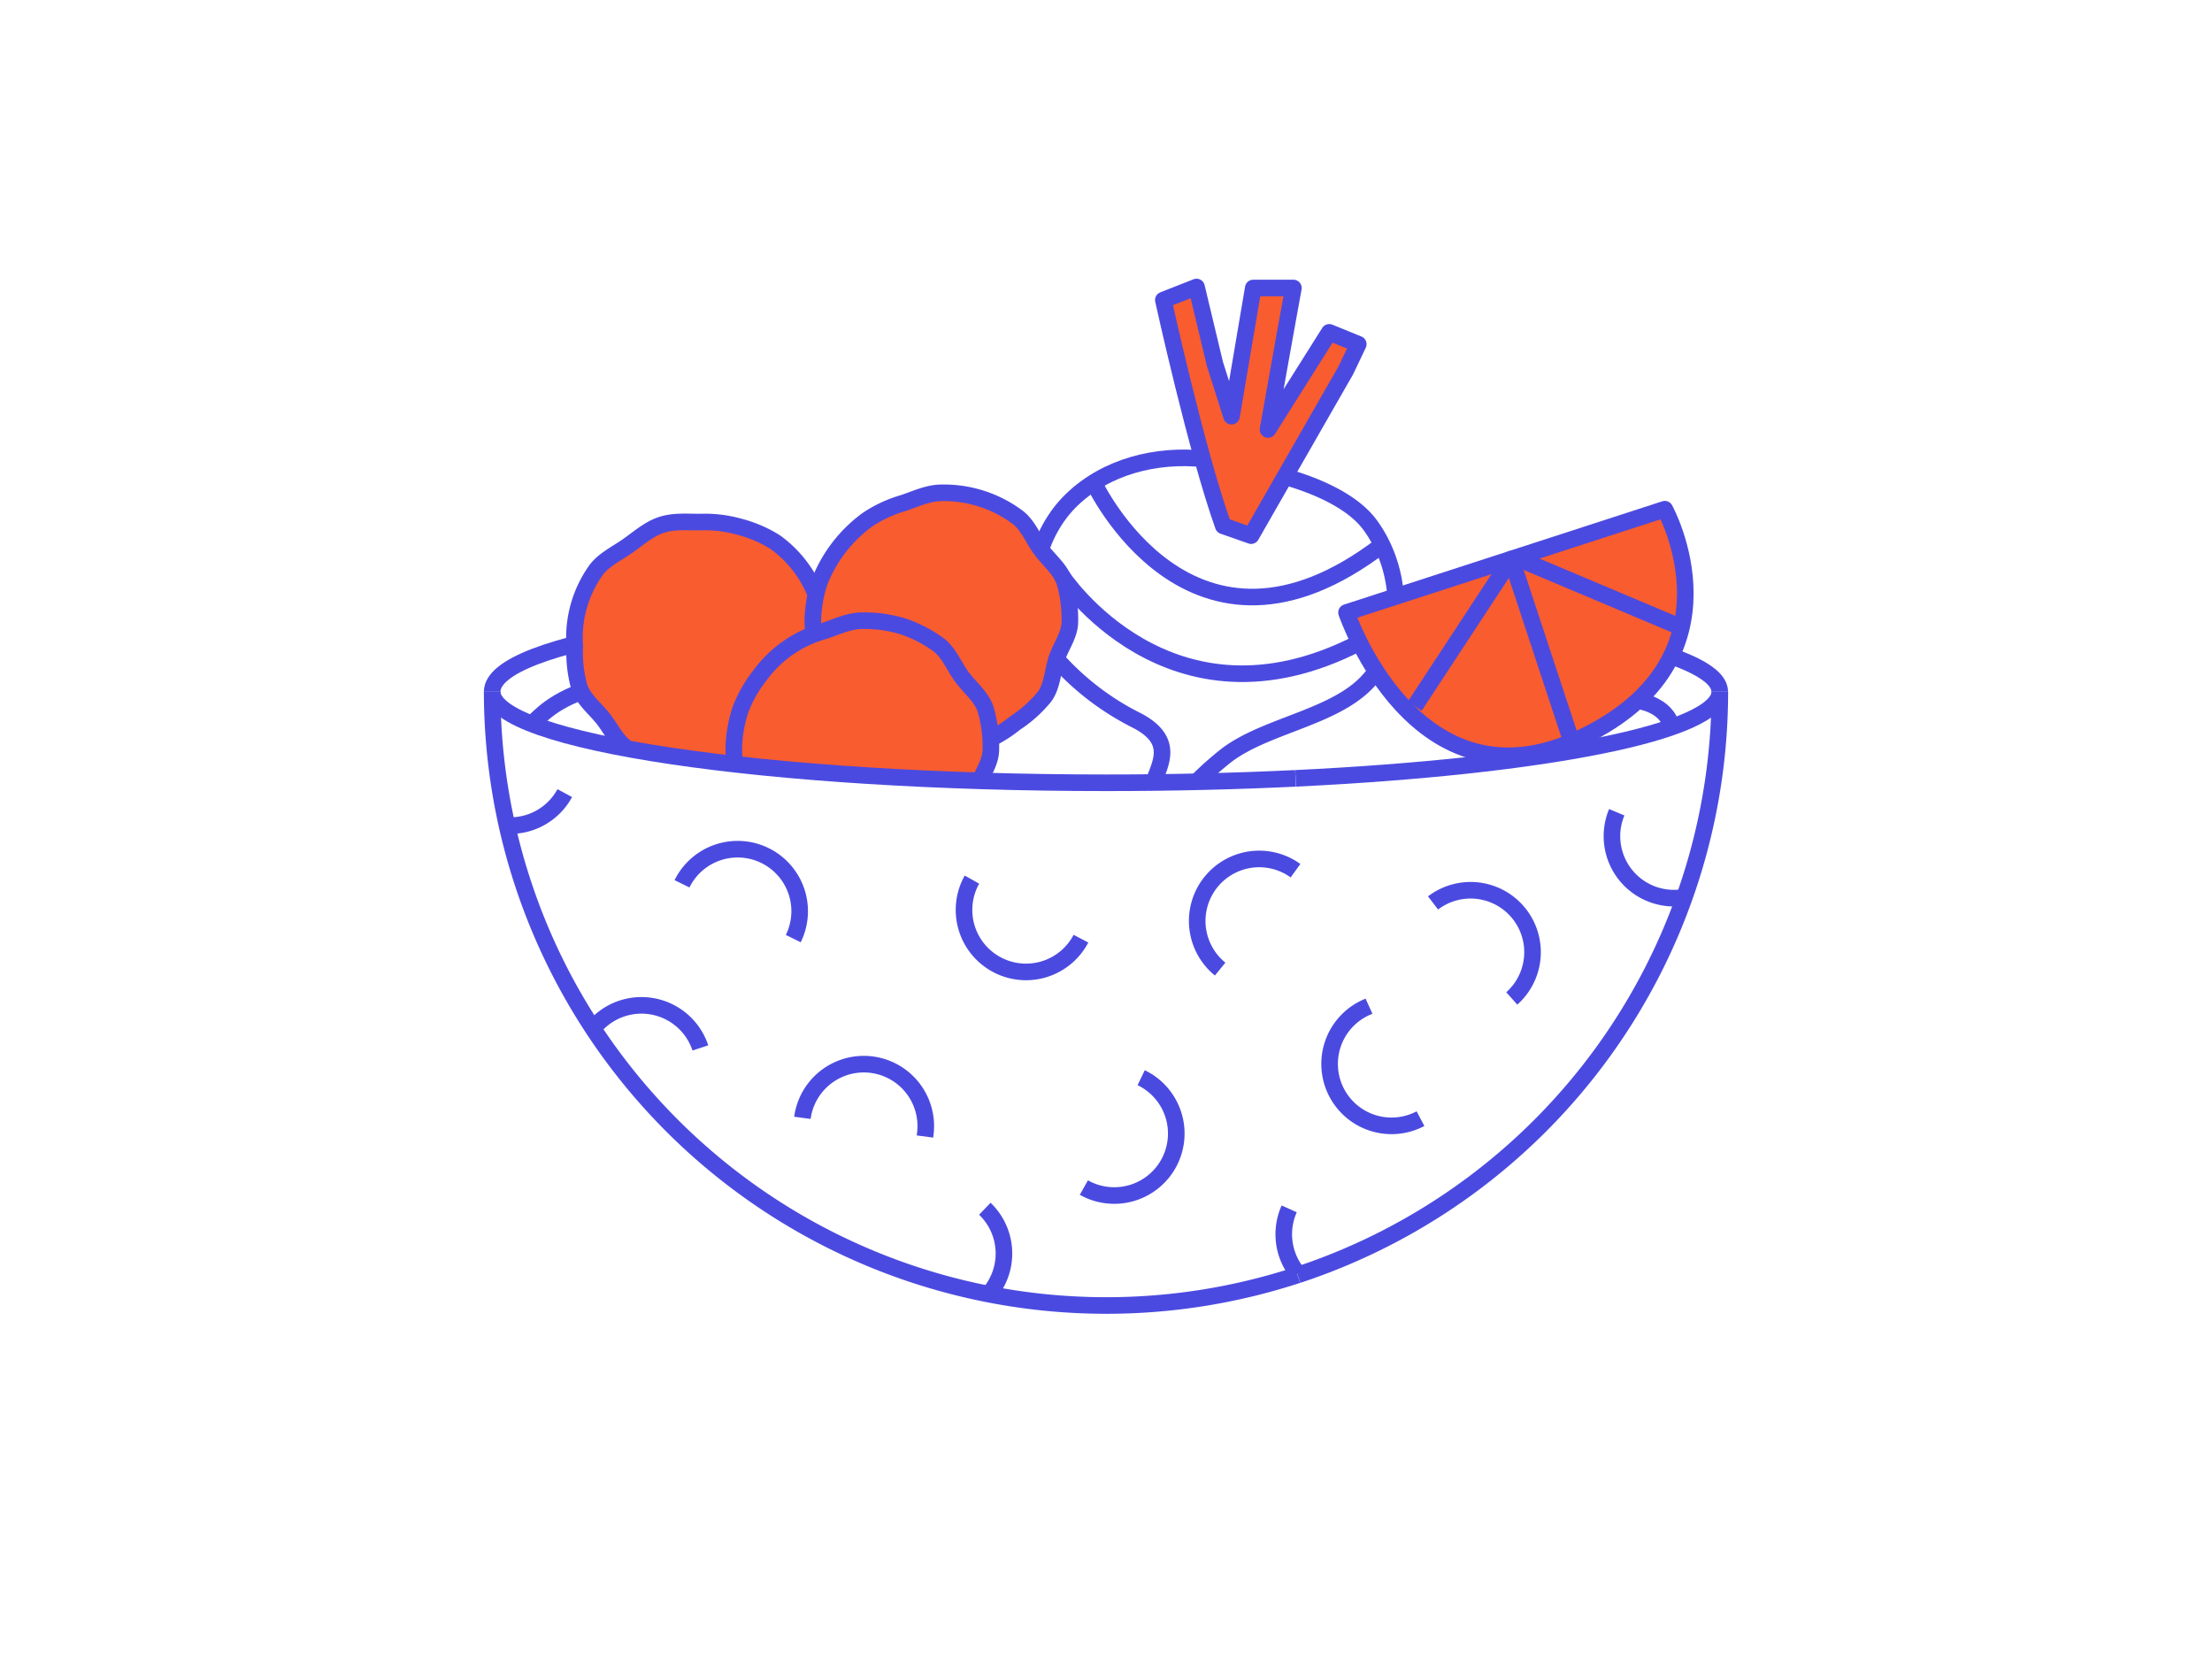 <svg id="Icon" xmlns="http://www.w3.org/2000/svg" width="400" height="300" viewBox="0 0 400 300"><defs><style>.cls-1{fill:none;}.cls-1,.cls-3{stroke:#4b4ae0;stroke-linejoin:round;stroke-width:3px;}.cls-2,.cls-3{fill:#f85c2f;}</style></defs><path class="cls-1" d="M234.64,230.56A111.07,111.07,0,0,1,89,125.08"/><path class="cls-1" d="M311,125.08a111.06,111.06,0,0,1-76.34,105.48"/><path class="cls-1" d="M249.48,110.34c36.46,2.69,61.5,8.28,61.5,14.74"/><path class="cls-1" d="M89,125.08C89,116,132.28,109,193.58,109"/><path class="cls-1" d="M195.47,169.74a11.21,11.21,0,1,1-19.71-10.68h0"/><path class="cls-1" d="M102.13,143.42a11.22,11.22,0,0,1-10.47,5.86"/><path class="cls-1" d="M123.33,159.82a11.21,11.21,0,1,1,20.12,9.91"/><path class="cls-1" d="M107.15,186.12a11.22,11.22,0,0,1,19.5,3.38"/><path class="cls-1" d="M145.1,202.14a11.2,11.2,0,0,1,22.21,3l-.05.38"/><path class="cls-1" d="M178.09,218.58a11.21,11.21,0,0,1,.35,15.84"/><path class="cls-1" d="M220.64,175.24a11.21,11.21,0,0,1,13.63-17.79"/><path class="cls-1" d="M206.36,194.88A11.21,11.21,0,1,1,196,214.75h0"/><path class="cls-1" d="M256.87,202.29A11.2,11.2,0,1,1,247.45,182l.11-.05"/><path class="cls-1" d="M234.64,230.25a11.22,11.22,0,0,1-1.51-11.65"/><path class="cls-1" d="M259.14,163.28a11.2,11.2,0,0,1,14.24,17.27"/><path class="cls-1" d="M304.83,162.21a11.21,11.21,0,0,1-12.47-15.33"/><path class="cls-1" d="M311,125.08c0,7.32-32.19,13.52-76.71,15.67"/><path class="cls-1" d="M96,130.83c.78,0,2.52-3.31,9.13-5.75"/><path class="cls-1" d="M296.13,126.7s5.28.62,6.16,4.78"/><path class="cls-1" d="M217.8,83c-8.68-.94-17.74,1.34-24,7.38s-8.49,16-5.54,23.92"/><path class="cls-1" d="M216.41,141.37a59,59,0,0,1,5.49-4.87c7.33-5.48,19.8-6.77,25.78-13.65,6.6-7.54,6-19.79.11-27.87-3.11-4.26-9.42-7-14.77-8.59"/><path class="cls-1" d="M188.31,114.3a17.53,17.53,0,0,0,3.29,5.49,48.54,48.54,0,0,0,14,10.51c6.94,3.62,4.15,7.82,3,11.2"/><path class="cls-2" d="M113.47,136c-2-1.39-2.83-4.05-4.34-6s-3.62-3.52-4.4-5.86a23.56,23.56,0,0,1-.8-7.33,21.06,21.06,0,0,1,3.85-13.75c1.39-1.89,3.77-3,5.73-4.38s3.77-3,6-3.77,4.71-.54,7.11-.54a22.85,22.85,0,0,1,7,.82,23.1,23.1,0,0,1,6.59,2.82,21.29,21.29,0,0,1,8.08,11.76,23.11,23.11,0,0,1,1,7.06,22.4,22.4,0,0,1-1.32,6.92c-.73,2.28-1.13,4.85-2.5,6.74A22.22,22.22,0,0,1,134,139.08"/><path class="cls-1" d="M113.47,135.4c-2-1.39-2.83-3.42-4.34-5.36s-3.62-3.52-4.4-5.86a23.56,23.56,0,0,1-.8-7.33,21.06,21.06,0,0,1,3.85-13.75c1.39-1.89,3.77-3,5.73-4.38s3.77-3,6-3.77,4.71-.54,7.11-.54a22.85,22.85,0,0,1,7,.82,23.1,23.1,0,0,1,6.59,2.82,21.29,21.29,0,0,1,8.08,11.76,23.11,23.11,0,0,1,1,7.06,22.4,22.4,0,0,1-1.32,6.92c-.73,2.28-1.13,4.85-2.5,6.74a24.18,24.18,0,0,1-5.06,5.24c-1.88,1.38-5.25,1.71-7.54,2.45"/><path class="cls-2" d="M193.47,112.38c0,2.44-1.69,4.58-2.4,6.79s-.8,4.9-2.17,6.79a23.28,23.28,0,0,1-5.35,4.8,22.93,22.93,0,0,1-6.2,3.61,23.85,23.85,0,0,1-7.15,1.32c-2.43,0-4.71-1.35-6.91-2.07s-4.71-1.27-6.6-2.64-3.23-3.52-4.63-5.43a22.16,22.16,0,0,1-3.45-6.17c-.68-2.17-1.63-4.56-1.63-7a23.83,23.83,0,0,1,1.21-7.15A25.39,25.39,0,0,1,156.83,94a23.09,23.09,0,0,1,6.41-3c2.2-.71,4.53-1.88,7-1.88A22.22,22.22,0,0,1,184,93.53c1.88,1.4,2.83,3.94,4.25,5.86s3.53,3.57,4.28,5.85A24.27,24.27,0,0,1,193.47,112.38Z"/><path class="cls-1" d="M193.47,112.38c0,2.44-1.69,4.58-2.4,6.79s-.8,4.9-2.17,6.79a23.28,23.28,0,0,1-5.35,4.8,22.93,22.93,0,0,1-6.2,3.61,23.85,23.85,0,0,1-7.15,1.32c-2.43,0-4.71-1.35-6.91-2.07s-4.71-1.27-6.6-2.64-3.23-3.52-4.63-5.43a22.16,22.16,0,0,1-3.45-6.17c-.68-2.17-1.63-4.56-1.63-7a23.83,23.83,0,0,1,1.21-7.15A25.39,25.39,0,0,1,156.83,94a23.09,23.09,0,0,1,6.41-3c2.2-.71,4.53-1.88,7-1.88A22.22,22.22,0,0,1,184,93.53c1.88,1.4,2.83,3.94,4.25,5.86s3.53,3.57,4.28,5.85A24.27,24.27,0,0,1,193.47,112.38Z"/><path class="cls-2" d="M133.13,138.81a14.37,14.37,0,0,1-.44-3.26,23.88,23.88,0,0,1,1.19-7.16,23.28,23.28,0,0,1,3.55-6.27,21.45,21.45,0,0,1,11.52-8c2.19-.7,4.51-1.88,7-1.88a24.05,24.05,0,0,1,7.25,1,23.51,23.51,0,0,1,6.51,3.35c1.89,1.4,2.83,3.94,4.25,5.85s3.55,3.57,4.28,5.85a24,24,0,0,1,.94,7.25c0,2.43-1.69,4.58-2.4,6.77"/><path class="cls-1" d="M133,138.2a12.46,12.46,0,0,1-.31-2.65,23.88,23.88,0,0,1,1.19-7.16,23.28,23.28,0,0,1,3.55-6.27,21.45,21.45,0,0,1,11.52-8c2.19-.7,4.51-1.88,7-1.88a24.05,24.05,0,0,1,7.25,1,23.51,23.51,0,0,1,6.51,3.35c1.89,1.4,2.83,3.94,4.25,5.85s3.55,3.57,4.28,5.85a24,24,0,0,1,.94,7.25c0,2-1.17,3.83-2,5.65"/><path class="cls-3" d="M301.05,92.08s14.91,27-15.08,41.3-42.48-22.62-42.48-22.62Z"/><line class="cls-1" x1="274.87" y1="101.15" x2="304.06" y2="113.47"/><polyline class="cls-1" points="255.83 127.7 273.3 101.09 284.09 133.81"/><path class="cls-3" d="M221.2,95.09c-4.89-13.72-10.83-40.83-10.83-40.83l6-2.36,3.33,13.93,3,9.43,3.93-23.18h7.26c-1.36,7.36-4.59,25.59-4.59,25.59L240.37,60.1l5.25,2.14L243.35,67,226.24,96.86Z"/><path class="cls-1" d="M197.77,87.24s17.55,37.8,52.16,11.31"/><path class="cls-1" d="M192,104.13s19.47,29.69,53.65,12.17"/><path class="cls-1" d="M234.27,140.75c-10.79.52-22.31.8-34.27.8-61.26,0-111-7.38-111-16.47"/></svg>